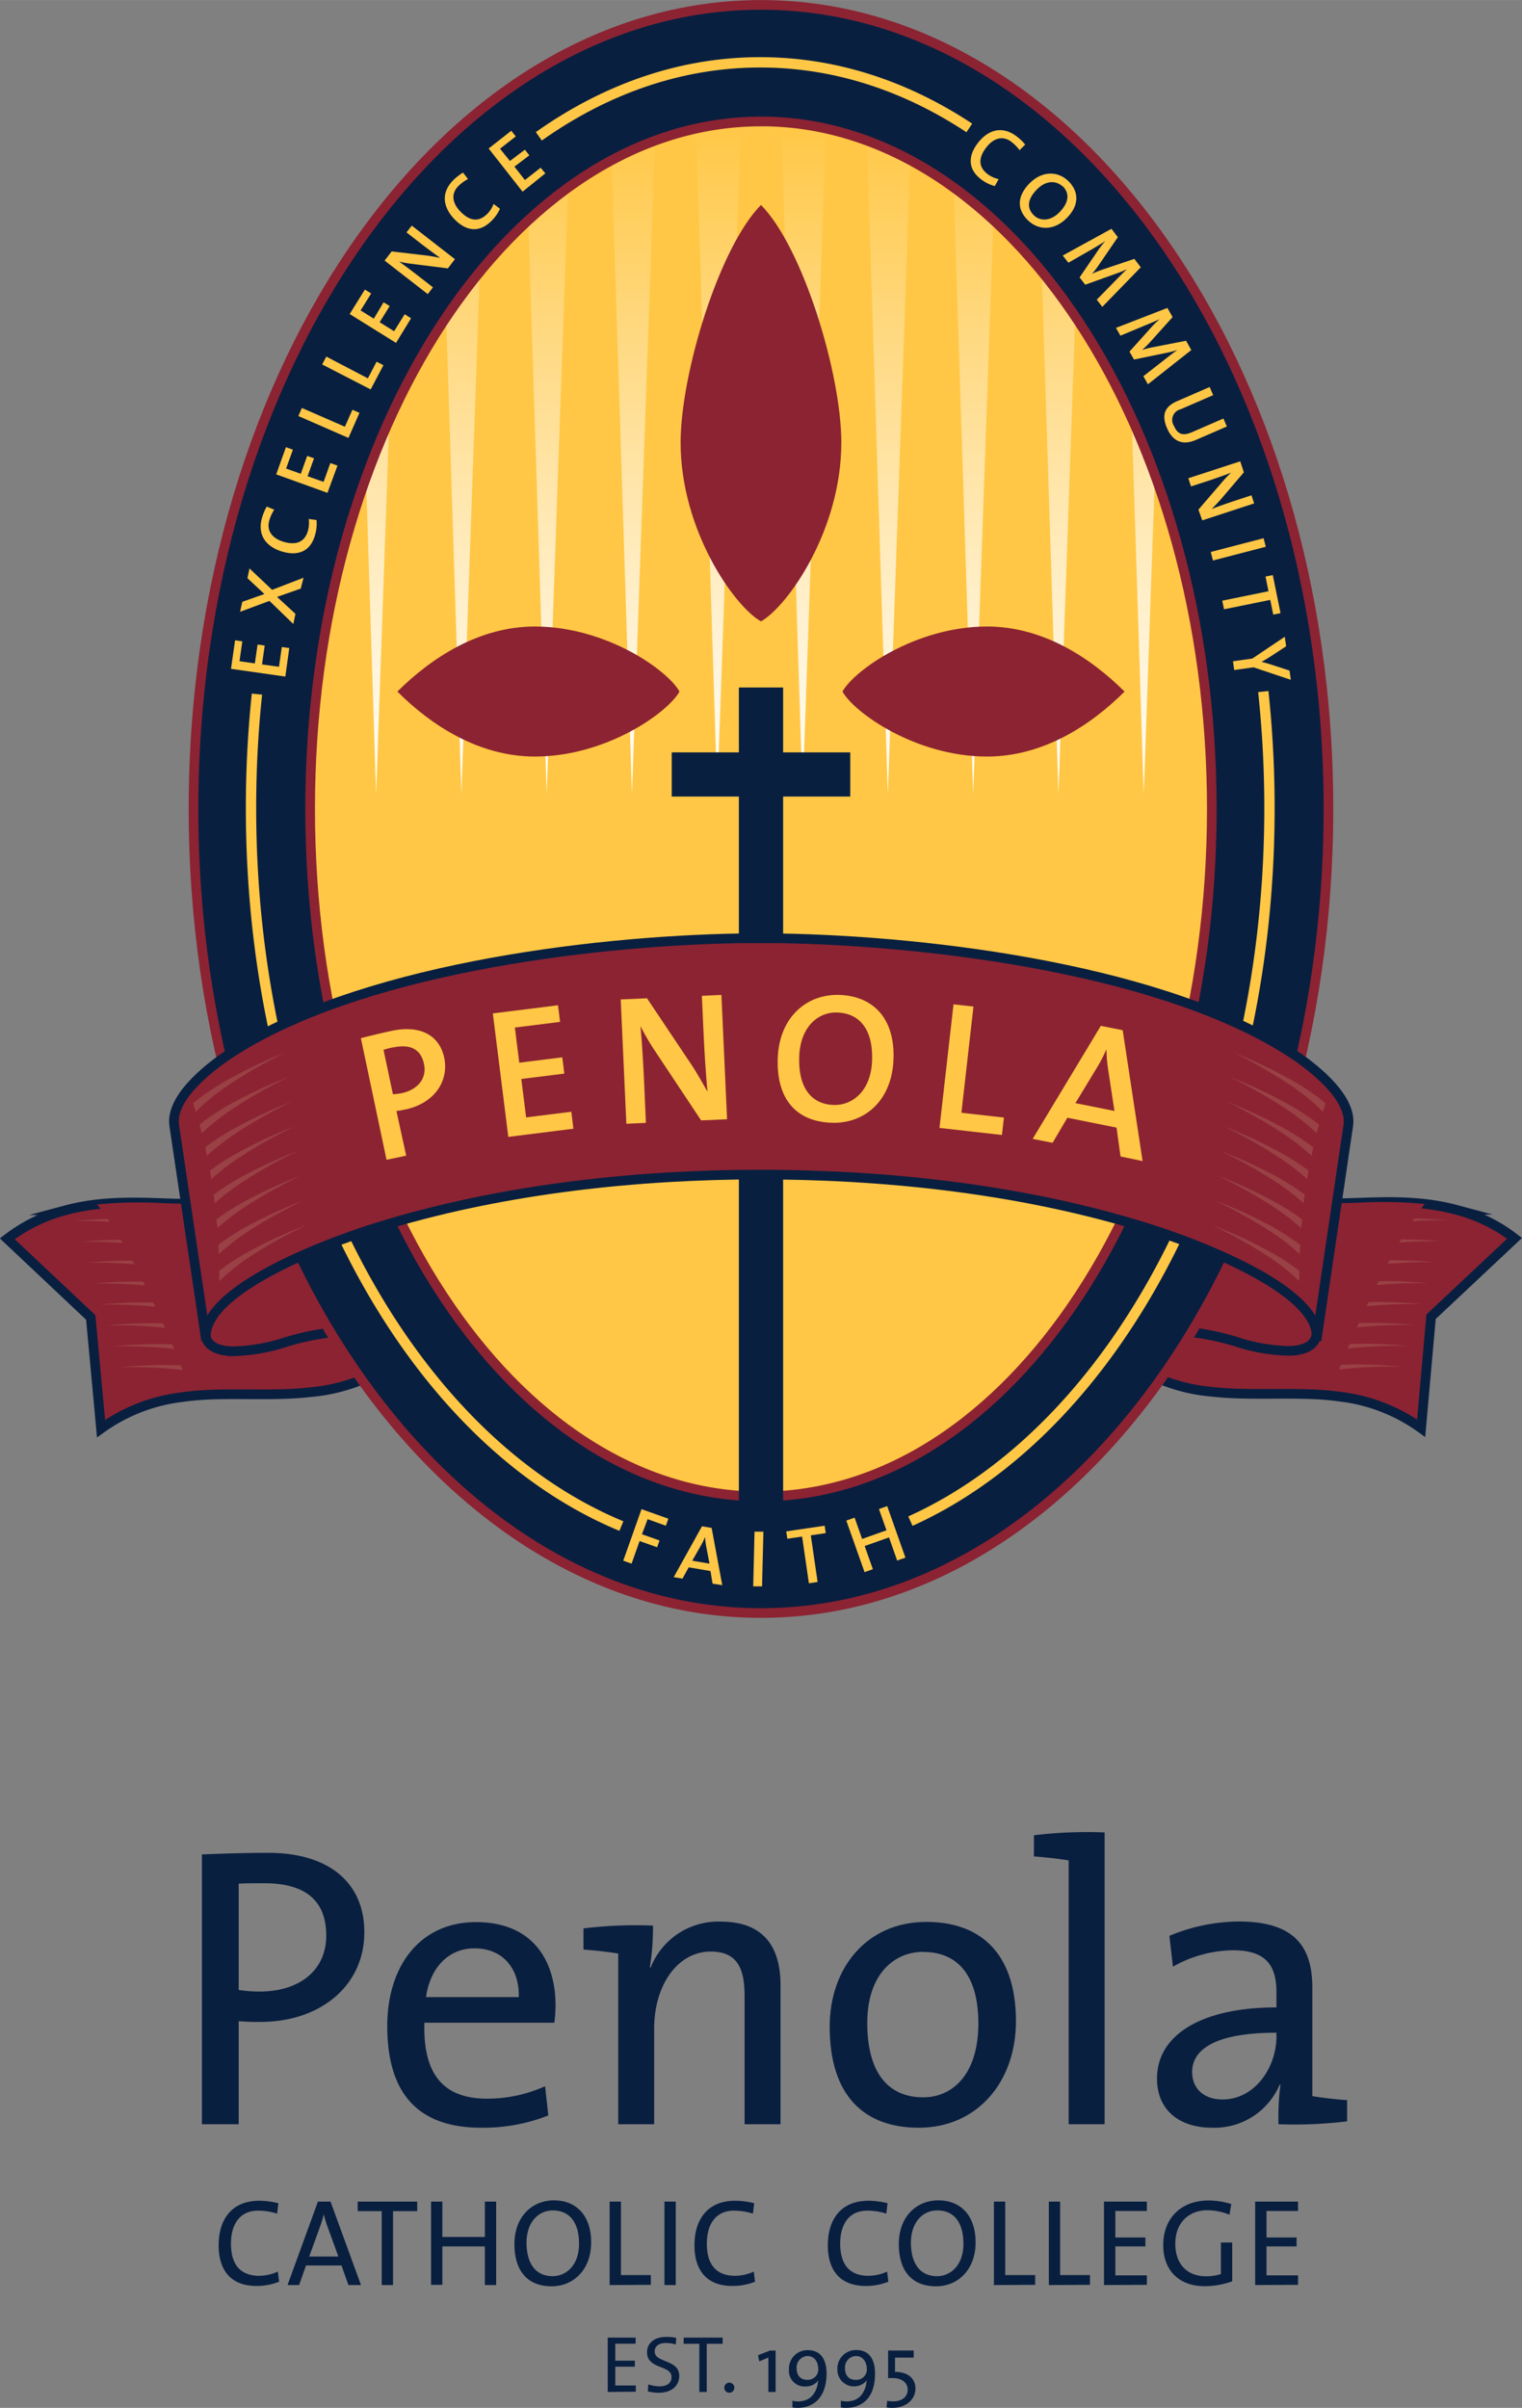 <?xml version="1.0" encoding="UTF-8"?>
<svg xmlns="http://www.w3.org/2000/svg" xmlns:xlink="http://www.w3.org/1999/xlink" width="95.01mm" height="150.3mm" viewBox="0 0 269.33 426.05">
  <rect x="0" y="0" width="269.33" height="426.05" fill="#808080" stroke="none"/>
  <defs>
    <clipPath id="a" transform="translate(-149.12 -70.52)">
      <ellipse cx="283.78" cy="213.66" rx="90.1" ry="131.96" fill="none"></ellipse>
    </clipPath>
    <linearGradient id="b" x1="127.12" y1="140.53" x2="127.12" y2="21.19" gradientUnits="userSpaceOnUse">
      <stop offset="0" stop-color="#fff"></stop>
      <stop offset="1" stop-color="#ffc745"></stop>
    </linearGradient>
    <linearGradient id="c" x1="112.03" y1="140.53" x2="112.03" y2="21.19" xlink:href="#b"></linearGradient>
    <linearGradient id="d" x1="96.93" y1="140.53" x2="96.93" y2="21.19" xlink:href="#b"></linearGradient>
    <linearGradient id="e" x1="81.84" y1="140.53" x2="81.84" y2="21.19" xlink:href="#b"></linearGradient>
    <linearGradient id="f" x1="66.75" y1="140.53" x2="66.75" y2="21.19" xlink:href="#b"></linearGradient>
    <linearGradient id="g" x1="202.58" y1="140.53" x2="202.58" y2="21.19" xlink:href="#b"></linearGradient>
    <linearGradient id="h" x1="187.49" y1="140.53" x2="187.49" y2="21.19" xlink:href="#b"></linearGradient>
    <linearGradient id="i" x1="172.4" y1="140.53" x2="172.4" y2="21.19" xlink:href="#b"></linearGradient>
    <linearGradient id="j" x1="157.3" y1="140.53" x2="157.3" y2="21.19" xlink:href="#b"></linearGradient>
    <linearGradient id="k" x1="142.21" y1="140.53" x2="142.21" y2="21.19" xlink:href="#b"></linearGradient>
  </defs>
  <g style="isolation:isolate">
    <path d="M364.54,274.83a7.49,7.49,0,0,0,2.9,5.49c3.56,2.59,9.82,2.75,14.47,3,3.54.16,5.89.06,7.76,0,5.36-.19,11.18-.34,17.11,1.25a28.58,28.58,0,0,1,10.35,5.06L402.36,303.5l-1.76,19.72a30.67,30.67,0,0,0-14.16-5.55,49.28,49.28,0,0,0-5.06-.45c-5.9-.25-12,.21-17.7-.43a31.17,31.17,0,0,1-10-2.54c-1.44-.74-4.21-2.53-3.21-5.05C354.84,298.14,364.54,274.83,364.54,274.83Z" transform="translate(-149.12 -70.52)" fill="#8c2332" stroke="#091f40" stroke-miterlimit="10" stroke-width="1.71"></path>
    <path d="M389.16,288a40.47,40.47,0,0,1,5.29-1,81.94,81.94,0,0,1,10.87-.56,83.15,83.15,0,0,0-10.94-.25,39.4,39.4,0,0,0-5.5.62l-1.06.23c-.05.47-.09.94-.15,1.41C388.16,288.3,388.65,288.15,389.16,288Z" transform="translate(-149.12 -70.52)" fill="#994145"></path>
    <path d="M388,291.7a40.47,40.47,0,0,1,5.29-1,81.79,81.79,0,0,1,10.86-.54,81.42,81.42,0,0,0-10.94-.27,39.12,39.12,0,0,0-5.48.62l-.36.08c-.07.45-.15.91-.23,1.36Z" transform="translate(-149.12 -70.52)" fill="#994145"></path>
    <path d="M386.86,295.39a40.64,40.64,0,0,1,5.28-1,81.87,81.87,0,0,1,10.86-.53,83,83,0,0,0-10.93-.28,41.31,41.31,0,0,0-5.3.59c-.09.44-.2.89-.3,1.33Z" transform="translate(-149.12 -70.52)" fill="#994145"></path>
    <path d="M385.71,299.08a37.26,37.26,0,0,1,5.28-1,81.71,81.71,0,0,1,10.85-.51,81.12,81.12,0,0,0-10.92-.3,39.63,39.63,0,0,0-4.95.54c-.11.43-.24.86-.35,1.29Z" transform="translate(-149.12 -70.52)" fill="#994145"></path>
    <path d="M389.84,301.77a81.56,81.56,0,0,1,10.84-.5,82.7,82.7,0,0,0-10.91-.31,41.14,41.14,0,0,0-4.8.51c-.13.43-.25.86-.39,1.29A38.43,38.43,0,0,1,389.84,301.77Z" transform="translate(-149.12 -70.52)" fill="#994145"></path>
    <path d="M383.42,306.45a38.28,38.28,0,0,1,5.27-1,81.33,81.33,0,0,1,10.83-.48,80.88,80.88,0,0,0-10.9-.33,39.76,39.76,0,0,0-4.84.52c-.15.43-.27.87-.43,1.3Z" transform="translate(-149.12 -70.52)" fill="#994145"></path>
    <path d="M382.27,310.14a38.43,38.43,0,0,1,5.26-1,81.48,81.48,0,0,1,10.83-.47,82.35,82.35,0,0,0-10.89-.34,39.68,39.68,0,0,0-5.07.55c-.18.45-.34.91-.53,1.37C382,310.22,382.13,310.17,382.27,310.14Z" transform="translate(-149.12 -70.52)" fill="#994145"></path>
    <path d="M386.31,312a39.13,39.13,0,0,0-5.47.61h0c-.23.49-.44,1-.67,1.47.32-.1.64-.2,1-.28a38.43,38.43,0,0,1,5.26-1,81.25,81.25,0,0,1,10.82-.45A80.68,80.68,0,0,0,386.31,312Z" transform="translate(-149.12 -70.52)" fill="#994145"></path>
    <path d="M364.54,274.83a7.49,7.49,0,0,0,2.9,5.49c3.56,2.59,9.82,2.75,14.47,3,3.54.16,5.89.06,7.76,0a76.57,76.57,0,0,1,11.57.23c-5.16,6.35-12,21.16-15.84,31-.67-.06-1.34-.13-2-.16-6.1-.3-12.4.1-18.32-.6a33.43,33.43,0,0,1-10.4-2.64c-1.21-.6-3.26-1.9-3.53-3.68C355.78,295.88,364.54,274.83,364.54,274.83Z" transform="translate(-149.12 -70.52)" fill="#8c2332" style="mix-blend-mode:multiply"></path>
    <path d="M350.44,309.21l11.35-28.55c7.42,1.55,19.78,10.34,20.42,23.13-.55,1.22.2,2.44-.34,3.65-.84,1.85-3.29,2.06-4.6,2.1a32,32,0,0,1-9.49-1.65,45.85,45.85,0,0,0-9.2-1.8c-1.73-.12-4.46-.13-6.36,1A4.22,4.22,0,0,0,350.44,309.21Z" transform="translate(-149.12 -70.52)" fill="#8c2332" stroke="#091f40" stroke-miterlimit="10" stroke-width="1.71" style="mix-blend-mode:multiply"></path>
    <path d="M203,274.91a7.51,7.51,0,0,1-2.9,5.49c-3.56,2.58-9.82,2.74-14.47,3-3.54.17-5.89.07-7.76,0-5.36-.19-11.18-.34-17.11,1.25a28.9,28.9,0,0,0-10.35,5.06l14.77,13.92L167,323.3a30.61,30.61,0,0,1,14.16-5.55,49.53,49.53,0,0,1,5.06-.46c5.9-.24,12,.22,17.7-.43a31.09,31.09,0,0,0,10-2.53c1.44-.74,4.22-2.53,3.21-5.06C212.72,298.21,203,274.91,203,274.91Z" transform="translate(-149.12 -70.52)" fill="#8c2332" stroke="#091f40" stroke-miterlimit="10" stroke-width="1.71"></path>
    <path d="M178.4,288.09a38.89,38.89,0,0,0-5.29-1,81.88,81.88,0,0,0-10.86-.55,81.38,81.38,0,0,1,10.94-.26,42.71,42.71,0,0,1,5.49.62l1.07.24c0,.47.09.94.14,1.41C179.4,288.37,178.91,288.22,178.4,288.09Z" transform="translate(-149.12 -70.52)" fill="#994145"></path>
    <path d="M179.55,291.77a40.64,40.64,0,0,0-5.28-1,82,82,0,0,0-10.87-.54,83.15,83.15,0,0,1,10.94-.27,42.36,42.36,0,0,1,5.48.62l.37.08c.06.46.14.91.22,1.37Z" transform="translate(-149.12 -70.52)" fill="#994145"></path>
    <path d="M180.7,295.46a40.32,40.32,0,0,0-5.28-1,81.87,81.87,0,0,0-10.86-.52,81.31,81.31,0,0,1,10.93-.29,41.31,41.31,0,0,1,5.3.59c.09.45.2.89.3,1.34Z" transform="translate(-149.12 -70.52)" fill="#994145"></path>
    <path d="M181.85,299.15a38.71,38.71,0,0,0-5.28-1,80.06,80.06,0,0,0-10.85-.52,82.8,82.8,0,0,1,10.92-.3,43.79,43.79,0,0,1,5,.54c.11.43.24.86.35,1.3Z" transform="translate(-149.12 -70.52)" fill="#994145"></path>
    <path d="M177.72,301.85a81.56,81.56,0,0,0-10.84-.5,81,81,0,0,1,10.91-.32,41.17,41.17,0,0,1,4.8.52c.13.43.25.85.39,1.28A38.41,38.41,0,0,0,177.72,301.85Z" transform="translate(-149.12 -70.52)" fill="#994145"></path>
    <path d="M184.15,306.52a38.69,38.69,0,0,0-5.28-1,81.33,81.33,0,0,0-10.83-.49,82.55,82.55,0,0,1,10.9-.32,39.73,39.73,0,0,1,4.84.51c.15.43.28.87.43,1.3Z" transform="translate(-149.12 -70.52)" fill="#994145"></path>
    <path d="M185.29,310.21a37,37,0,0,0-5.26-1,81.4,81.4,0,0,0-10.83-.47,80.78,80.78,0,0,1,10.9-.34,38,38,0,0,1,5.06.54c.18.46.34.92.53,1.37Z" transform="translate(-149.12 -70.52)" fill="#994145"></path>
    <path d="M181.25,312.11a37.66,37.66,0,0,1,5.47.6h0c.22.49.43,1,.66,1.47l-1-.29a37,37,0,0,0-5.26-1,81.25,81.25,0,0,0-10.82-.46A82.35,82.35,0,0,1,181.25,312.11Z" transform="translate(-149.12 -70.52)" fill="#994145"></path>
    <path d="M203,274.91a7.51,7.51,0,0,1-2.9,5.49c-3.56,2.58-9.82,2.74-14.47,3-3.54.17-5.89.07-7.76,0a77.93,77.93,0,0,0-11.57.23c5.16,6.36,12,21.16,15.84,31,.67-.06,1.34-.12,2-.16,6.1-.3,12.4.11,18.32-.59a33.71,33.71,0,0,0,10.4-2.64c1.21-.61,3.26-1.9,3.53-3.68C211.78,296,203,274.91,203,274.91Z" transform="translate(-149.12 -70.52)" fill="#8c2332" style="mix-blend-mode:multiply"></path>
    <path d="M217.12,309.28l-11.35-28.54c-7.42,1.54-19.78,10.33-20.42,23.13.55,1.22-.2,2.43.34,3.65.84,1.84,3.29,2.06,4.6,2.09a32,32,0,0,0,9.49-1.65,45.85,45.85,0,0,1,9.2-1.8c1.73-.11,4.46-.12,6.36,1A4.24,4.24,0,0,1,217.12,309.28Z" transform="translate(-149.12 -70.52)" fill="#8c2332" stroke="#091f40" stroke-miterlimit="10" stroke-width="1.71" style="mix-blend-mode:multiply"></path>
    <ellipse cx="134.66" cy="143.14" rx="90.1" ry="131.96" fill="#ffc745"></ellipse>
    <g clip-path="url(#a)">
      <g style="mix-blend-mode:multiply">
        <polygon points="131.13 21.19 126.93 140.53 123.11 21.19 131.13 21.19" fill="url(#b)"></polygon>
        <polygon points="116.04 21.19 111.83 140.53 108.01 21.19 116.04 21.19" fill="url(#c)"></polygon>
        <polygon points="100.94 21.19 96.74 140.53 92.92 21.19 100.94 21.19" fill="url(#d)"></polygon>
        <polygon points="85.85 21.19 81.65 140.53 77.83 21.19 85.85 21.19" fill="url(#e)"></polygon>
        <polygon points="70.76 21.19 66.56 140.53 62.73 21.19 70.76 21.19" fill="url(#f)"></polygon>
        <polygon points="206.59 21.19 202.39 140.53 198.57 21.19 206.59 21.19" fill="url(#g)"></polygon>
        <polygon points="191.5 21.19 187.3 140.53 183.48 21.19 191.5 21.19" fill="url(#h)"></polygon>
        <polygon points="176.41 21.19 172.21 140.53 168.38 21.19 176.41 21.19" fill="url(#i)"></polygon>
        <polygon points="161.32 21.19 157.11 140.53 153.29 21.19 161.32 21.19" fill="url(#j)"></polygon>
        <polygon points="146.22 21.19 142.02 140.53 138.2 21.19 146.22 21.19" fill="url(#k)"></polygon>
      </g>
    </g>
    <path d="M283.78,355.93c-55.37,0-100.42-63.82-100.42-142.27s45-142.28,100.42-142.28S384.2,135.2,384.2,213.66,339.15,355.93,283.78,355.93Zm0-263.92c-44,0-79.78,54.57-79.78,121.65S239.79,335.3,283.78,335.3s79.78-54.57,79.78-121.64S327.77,92,283.78,92Z" transform="translate(-149.12 -70.52)" fill="#091f40" stroke="#8c2332" stroke-miterlimit="10" stroke-width="1.71"></path>
    <path d="M372.67,192.88a193.91,193.91,0,0,1,1.09,20.64c0,59.34-26.74,109.54-63.54,126.15" transform="translate(-149.12 -70.52)" fill="none" stroke="#ffc745" stroke-miterlimit="10" stroke-width="1.83"></path>
    <path d="M244.47,94.63c11.85-8.39,25.14-13.09,39.18-13.09,13.19,0,25.72,4.15,37,11.61" transform="translate(-149.12 -70.52)" fill="none" stroke="#ffc745" stroke-miterlimit="10" stroke-width="1.83"></path>
    <path d="M259.08,340.54c-37.83-15.67-65.54-66.6-65.54-127a191.43,191.43,0,0,1,1.05-20.21" transform="translate(-149.12 -70.52)" fill="none" stroke="#ffc745" stroke-miterlimit="10" stroke-width="1.83"></path>
    <path d="M322.84,102.33c-2.6-1.92-2.31-4.31-.78-6.38,1.79-2.42,4.31-3.28,6.92-1.34a9.54,9.54,0,0,1,1.56,1.48l-1,1a7.12,7.12,0,0,0-1.49-1.51c-1.62-1.2-3.28-.5-4.48,1.13-1.34,1.8-1.32,3.4.37,4.65a5.11,5.11,0,0,0,1.9.85l-.68,1.23A7.05,7.05,0,0,1,322.84,102.33Z" transform="translate(-149.12 -70.52)" fill="#ffc745"></path>
    <path d="M331,109.48c-2.09-2.06-1.77-4.42.31-6.53,2.26-2.29,5.06-2.17,6.88-.38s2,4.21-.29,6.52S332.86,111.28,331,109.48Zm6.13-6c-1.07-1-2.87-1.13-4.5.53s-1.93,3.25-.57,4.59c1,1,2.85,1.19,4.54-.53S338.45,104.72,337.16,103.45Z" transform="translate(-149.12 -70.52)" fill="#ffc745"></path>
    <path d="M343.2,123.54l3.64-3.72c.73-.75,1.24-1.24,1.7-1.68l0,0a15.12,15.12,0,0,1-1.81.75l-5.57,2-1-1.29,3.11-4.55a15,15,0,0,1,1.45-1.88l0,0c-.7.46-1.36.84-2.15,1.32L338.18,117l-1-1.27L345.8,111l1.13,1.48-3.33,4.87a13.77,13.77,0,0,1-1.25,1.62l0,0a17.87,17.87,0,0,1,1.85-.75l5.65-1.9,1.14,1.49-6.81,7Z" transform="translate(-149.12 -70.52)" fill="#ffc745"></path>
    <path d="M351.45,137.08l4.1-3.2c.82-.65,1.39-1.06,1.91-1.44l0,0a15.33,15.33,0,0,1-1.89.5l-5.78,1.19-.8-1.4,3.67-4.09a16.55,16.55,0,0,1,1.69-1.67v0c-.75.36-1.46.65-2.31,1l-4.65,1.94-.79-1.38L355.7,125l.92,1.62L352.68,131a15.12,15.12,0,0,1-1.46,1.44l0,0a14.73,14.73,0,0,1,1.93-.49l5.85-1.14.93,1.64-7.68,6.06Z" transform="translate(-149.12 -70.52)" fill="#ffc745"></path>
    <path d="M355.64,146.29c-1.21-2.78.05-4,1.68-4.75l5.86-2.55.62,1.44-5.75,2.5a1.94,1.94,0,0,0-1.19,2.94c.63,1.45,1.52,1.84,3.18,1.12l5.57-2.42.61,1.41-5.46,2.37C358.39,149.38,356.65,148.62,355.64,146.29Z" transform="translate(-149.12 -70.52)" fill="#ffc745"></path>
    <path d="M361.19,160.69l4.19-4.87a19.84,19.84,0,0,1,1.59-1.67c-.88.36-2.73,1-4,1.43l-3.09,1-.48-1.44,9.19-3,.64,1.95-4,4.69c-.55.63-1.16,1.25-1.71,1.81,1-.41,3-1.1,4.33-1.54l2.73-.9.47,1.44-9.18,3Z" transform="translate(-149.12 -70.52)" fill="#ffc745"></path>
    <path d="M363.37,168.18l9.35-2.43.39,1.51-9.35,2.43Z" transform="translate(-149.12 -70.52)" fill="#ffc745"></path>
    <path d="M373.9,176.66l-8.18,1.66-.31-1.52,8.18-1.67-.53-2.6,1.29-.26,1.37,6.73-1.29.27Z" transform="translate(-149.12 -70.52)" fill="#ffc745"></path>
    <path d="M370.94,188.59l-3.42.48-.21-1.55,3.42-.48,5.74-3.86.24,1.69-2.83,1.85c-.53.33-1,.63-1.52.9v0c.6.14,1.25.34,1.9.55l3.05,1,.23,1.63Z" transform="translate(-149.12 -70.52)" fill="#ffc745"></path>
    <path d="M263.72,339.32l-1,2.67,3.11,1.1-.43,1.2-3.1-1.1-1.42,4-1.47-.52,3.23-9.12,4.75,1.69-.44,1.24Z" transform="translate(-149.12 -70.52)" fill="#ffc745"></path>
    <path d="M275.22,350.73l-.38-2.23-3.85-.66-1.1,2-1.55-.26,5-9,1.71.29L276.93,351ZM274.06,344a13.19,13.19,0,0,1-.17-1.54h0a11.72,11.72,0,0,1-.69,1.44l-1.58,2.77,3.05.52Z" transform="translate(-149.12 -70.52)" fill="#ffc745"></path>
    <path d="M282.41,351.21l.23-9.68,1.57,0-.24,9.68Z" transform="translate(-149.12 -70.52)" fill="#ffc745"></path>
    <path d="M292.6,342.18l1.2,8.26-1.54.22-1.2-8.26-2.62.38-.19-1.3,6.8-1,.19,1.31Z" transform="translate(-149.12 -70.52)" fill="#ffc745"></path>
    <path d="M307.88,346.64l-1.44-4.09-4.31,1.52,1.45,4.1-1.47.52-3.23-9.12,1.47-.52,1.33,3.77,4.31-1.53-1.33-3.76,1.46-.52,3.22,9.12Z" transform="translate(-149.12 -70.52)" fill="#ffc745"></path>
    <path d="M199.61,190.23,190,188.86l.72-5.05L192,184l-.5,3.51,2.72.39.48-3.34,1.26.18-.47,3.34,3,.42.5-3.5,1.32.18Z" transform="translate(-149.12 -70.52)" fill="#ffc745"></path>
    <path d="M202.34,174.66l-4.19,1.47,3.25,3-.37,1.8-4.23-4.09-5.2,1.93L192,177l3.91-1.38-3-2.8.36-1.72,4,3.78,5.56-2.14Z" transform="translate(-149.12 -70.52)" fill="#ffc745"></path>
    <path d="M204.88,165.15c-.87,3.12-3.21,3.7-5.69,3-2.89-.81-4.59-2.87-3.71-6a8.93,8.93,0,0,1,.84-2l1.33.55a7.06,7.06,0,0,0-.88,1.92c-.55,1.95.69,3.25,2.63,3.79,2.17.61,3.65,0,4.22-2a5.24,5.24,0,0,0,.13-2.07l1.38.19A7.13,7.13,0,0,1,204.88,165.15Z" transform="translate(-149.12 -70.52)" fill="#ffc745"></path>
    <path d="M207.07,157.72,198,154.45l1.72-4.81,1.23.44-1.2,3.34,2.6.93,1.13-3.17,1.21.43-1.14,3.17,2.83,1,1.2-3.33,1.26.45Z" transform="translate(-149.12 -70.52)" fill="#ffc745"></path>
    <path d="M210.78,148l-8.86-3.87.62-1.43,7.61,3.32,1.33-3,1.25.54Z" transform="translate(-149.12 -70.52)" fill="#ffc745"></path>
    <path d="M214.71,139.42,206.13,135l.73-1.39,7.36,3.85,1.54-2.95,1.21.63Z" transform="translate(-149.12 -70.52)" fill="#ffc745"></path>
    <path d="M219.2,131.19,211,126.08l2.69-4.33,1.11.69-1.87,3,2.34,1.46L217,124l1.08.67-1.78,2.86,2.56,1.59,1.87-3,1.13.71Z" transform="translate(-149.12 -70.52)" fill="#ffc745"></path>
    <path d="M228.38,118,222,117.2a19.54,19.54,0,0,1-2.26-.4c.78.53,2.35,1.72,3.43,2.56l2.57,2-.93,1.19-7.63-5.93,1.25-1.62,6.12.72c.83.1,1.68.27,2.46.42-.91-.64-2.58-1.88-3.7-2.75l-2.26-1.76.94-1.19,7.63,5.93Z" transform="translate(-149.12 -70.52)" fill="#ffc745"></path>
    <path d="M236.1,109.59c-2.28,2.29-4.61,1.66-6.43-.16-2.14-2.13-2.62-4.75-.32-7.06a10.2,10.2,0,0,1,1.7-1.32l.89,1.14a7.1,7.1,0,0,0-1.71,1.25c-1.42,1.43-1,3.17.46,4.6,1.59,1.59,3.17,1.81,4.66.31a5,5,0,0,0,1.12-1.75l1.12.85A7.1,7.1,0,0,1,236.1,109.59Z" transform="translate(-149.12 -70.52)" fill="#ffc745"></path>
    <path d="M241.59,104.43l-6-7.64,4-3.14.8,1-2.79,2.18L239.36,99,242,97l.79,1L240.15,100l1.85,2.37,2.79-2.18.83,1Z" transform="translate(-149.12 -70.52)" fill="#ffc745"></path>
    <polygon points="150.46 133.12 138.58 133.12 138.58 121.64 130.75 121.64 130.75 133.12 118.87 133.12 118.87 140.94 130.75 140.94 130.75 266 138.58 266 138.58 140.94 150.46 140.94 150.46 133.12" fill="#091f40"></polygon>
    <path d="M219.44,192.88c6,6,14.45,11.5,24.33,11.5,12.58,0,23.51-7.74,25.59-11.5h0c-2.08-3.77-13-11.51-25.59-11.51C233.89,181.37,225.46,186.9,219.44,192.88Z" transform="translate(-149.12 -70.52)" fill="#8c2332"></path>
    <path d="M348.12,192.88c-6,6-14.45,11.5-24.33,11.5-12.58,0-23.51-7.74-25.59-11.5h0c2.08-3.77,13-11.51,25.59-11.51C333.67,181.37,342.1,186.9,348.12,192.88Z" transform="translate(-149.12 -70.52)" fill="#8c2332"></path>
    <path d="M283.78,106.78c7.39,7.45,14.22,29.83,14.22,42.05,0,15.55-9.57,29.06-14.22,31.63h0c-4.65-2.57-14.22-16.08-14.22-31.63C269.56,136.61,276.4,114.23,283.78,106.78Z" transform="translate(-149.12 -70.52)" fill="#8c2332"></path>
    <path d="M387.71,269.65c.78-5.29-7.36-11.06-9.82-12.68-22.32-14.69-63.34-20-91-20.43-2.15,0-4.13,0-6.71,0-27.67.46-68.25,5.84-90.4,20.42-2.46,1.62-10.61,7.39-9.83,12.68q2.92,19.77,5.65,38.06c-1.36-9.18,23.5-17.82,28.4-19.41,20.67-6.71,43.74-9.59,65.64-9.92,2.5,0,5-.05,7.5,0,22.16.27,45.59,3.13,66.55,9.94,4.9,1.59,29.75,10.23,28.39,19.41Q384.79,289.4,387.71,269.65Z" transform="translate(-149.12 -70.52)" fill="#8c2332" stroke="#091f40" stroke-miterlimit="10" stroke-width="1.71"></path>
    <path d="M185,266.05a41.57,41.57,0,0,1,4.58-3.56,83.75,83.75,0,0,1,10.08-5.76,83.77,83.77,0,0,0-10.51,5A42.12,42.12,0,0,0,184.2,265c-.31.24-.61.49-.91.75.16.51.33,1,.48,1.53C184.16,266.82,184.57,266.43,185,266.05Z" transform="translate(-149.12 -70.52)" fill="#994145"></path>
    <path d="M185.52,270.39a41.49,41.49,0,0,1,4.58-3.55,82.28,82.28,0,0,1,10.08-5.74A82.26,82.26,0,0,0,189.67,266a42,42,0,0,0-4.93,3.26l-.31.25.39,1.51Z" transform="translate(-149.12 -70.52)" fill="#994145"></path>
    <path d="M186.05,274.74a40.31,40.31,0,0,1,4.58-3.55,83.47,83.47,0,0,1,10.08-5.72,81.37,81.37,0,0,0-10.5,4.92,40.53,40.53,0,0,0-4.78,3.14c.11.5.2,1,.31,1.51Z" transform="translate(-149.12 -70.52)" fill="#994145"></path>
    <path d="M186.59,279.08a39.25,39.25,0,0,1,4.57-3.54,83.39,83.39,0,0,1,10.08-5.71,81.31,81.31,0,0,0-10.5,4.91,42.17,42.17,0,0,0-4.47,2.91c.09.5.16,1,.24,1.5Z" transform="translate(-149.12 -70.52)" fill="#994145"></path>
    <path d="M191.69,279.89a83.25,83.25,0,0,1,10.08-5.69,81.74,81.74,0,0,0-10.5,4.88,42.89,42.89,0,0,0-4.34,2.82c.07.5.14,1,.2,1.51A40.73,40.73,0,0,1,191.69,279.89Z" transform="translate(-149.12 -70.52)" fill="#994145"></path>
    <path d="M187.65,287.77a39.25,39.25,0,0,1,4.57-3.54,83.68,83.68,0,0,1,10.07-5.66,82.85,82.85,0,0,0-10.49,4.86,41.81,41.81,0,0,0-4.37,2.84c0,.52.12,1,.17,1.55Z" transform="translate(-149.12 -70.52)" fill="#994145"></path>
    <path d="M188.18,292.11a41.2,41.2,0,0,1,4.57-3.53,84.34,84.34,0,0,1,10.08-5.65,83.56,83.56,0,0,0-10.5,4.85,41.57,41.57,0,0,0-4.57,3c0,.55.08,1.1.1,1.66Z" transform="translate(-149.12 -70.52)" fill="#994145"></path>
    <path d="M192.86,292.13a40.52,40.52,0,0,0-4.93,3.23l0,0c0,.61,0,1.22,0,1.83l.8-.76a39,39,0,0,1,4.56-3.52,83.46,83.46,0,0,1,10.07-5.63A84,84,0,0,0,192.86,292.13Z" transform="translate(-149.12 -70.52)" fill="#994145"></path>
    <path d="M382,266.05a42.65,42.65,0,0,0-4.59-3.56,83.63,83.63,0,0,0-10.07-5.76,84.32,84.32,0,0,1,10.5,5,41.3,41.3,0,0,1,4.94,3.26c.31.24.61.49.91.75-.16.51-.33,1-.48,1.53C382.79,266.82,382.39,266.43,382,266.05Z" transform="translate(-149.12 -70.52)" fill="#994145"></path>
    <path d="M381.43,270.39a41.49,41.49,0,0,0-4.58-3.55,81.54,81.54,0,0,0-10.08-5.74A82.26,82.26,0,0,1,377.28,266a42.12,42.12,0,0,1,4.94,3.26l.31.25c-.14.5-.27,1-.4,1.51Z" transform="translate(-149.12 -70.52)" fill="#994145"></path>
    <path d="M380.9,274.74a40.31,40.31,0,0,0-4.58-3.55,84.11,84.11,0,0,0-10.07-5.72,82.64,82.64,0,0,1,10.5,4.92,42.24,42.24,0,0,1,4.78,3.14c-.12.5-.21,1-.31,1.51C381.11,274.94,381,274.83,380.9,274.74Z" transform="translate(-149.12 -70.52)" fill="#994145"></path>
    <path d="M380.37,279.08a40.23,40.23,0,0,0-4.58-3.54,84,84,0,0,0-10.07-5.71,82.57,82.57,0,0,1,10.5,4.91,43.09,43.09,0,0,1,4.46,2.91c-.09.5-.16,1-.24,1.5Z" transform="translate(-149.12 -70.52)" fill="#994145"></path>
    <path d="M375.26,279.89a83.13,83.13,0,0,0-10.07-5.69,81.61,81.61,0,0,1,10.49,4.88A42.89,42.89,0,0,1,380,281.9c-.07.5-.14,1-.2,1.51A39.84,39.84,0,0,0,375.26,279.89Z" transform="translate(-149.12 -70.52)" fill="#994145"></path>
    <path d="M379.3,287.77a39.25,39.25,0,0,0-4.57-3.54,82.91,82.91,0,0,0-10.07-5.66,82.85,82.85,0,0,1,10.49,4.86,41.81,41.81,0,0,1,4.37,2.84c0,.52-.12,1-.16,1.55Z" transform="translate(-149.12 -70.52)" fill="#994145"></path>
    <path d="M378.77,292.11a40.29,40.29,0,0,0-4.57-3.53,85,85,0,0,0-10.07-5.65,82.78,82.78,0,0,1,10.49,4.85,41.57,41.57,0,0,1,4.57,3c0,.55-.07,1.1-.09,1.66C379,292.32,378.88,292.21,378.77,292.11Z" transform="translate(-149.12 -70.52)" fill="#994145"></path>
    <path d="M374.09,292.13a39,39,0,0,1,4.93,3.23l0,0c0,.61,0,1.22,0,1.83l-.79-.76a40,40,0,0,0-4.57-3.52,82.7,82.7,0,0,0-10.07-5.63A83.3,83.3,0,0,1,374.09,292.13Z" transform="translate(-149.12 -70.52)" fill="#994145"></path>
    <path d="M220.88,266.82c-.48.1-1.06.22-1.61.28L221,275l-3.48.73-4.54-21.52c1.64-.42,3.48-.87,5.48-1.3,5.11-1.07,8.44.82,9.28,4.81C228.57,261.93,225.88,265.76,220.88,266.82Zm-2.12-11a16.86,16.86,0,0,0-1.77.45l1.66,7.87a14.42,14.42,0,0,0,1.56-.19c2.89-.65,4.47-2.65,3.94-5.16S221.88,255.19,218.76,255.84Z" transform="translate(-149.12 -70.52)" fill="#ffc745"></path>
    <path d="M239.07,271.68l-2.74-21.85,11.53-1.44.37,2.94-8,1,.78,6.22,7.61-.95.36,2.88-7.61.95.85,6.8,8-1,.37,3Z" transform="translate(-149.12 -70.52)" fill="#ffc745"></path>
    <path d="M273.19,268.76l-8.09-12.17a45,45,0,0,1-2.65-4.52c.23,2.15.5,6.61.64,9.73l.33,7.4-3.46.16-1-22,4.65-.21,7.81,11.67c1.05,1.58,2,3.3,2.9,4.86-.25-2.5-.56-7.22-.7-10.45l-.3-6.51,3.46-.16,1,22Z" transform="translate(-149.12 -70.52)" fill="#ffc745"></path>
    <path d="M296.23,269.18c-6.68-.26-9.74-4.72-9.48-11.46.28-7.3,5.2-11.39,11-11.16s9.77,4.06,9.48,11.42S302.06,269.4,296.23,269.18Zm1.08-19.51c-3.39-.13-6.56,2.49-6.76,7.77-.2,5,1.73,8.42,6.06,8.59,3.26.12,6.62-2.36,6.83-7.83C303.64,252.89,301.41,249.83,297.31,249.67Z" transform="translate(-149.12 -70.52)" fill="#ffc745"></path>
    <path d="M315.37,270.09l2.48-21.87,3.53.4-2.13,18.79,7.52.85-.35,3.08Z" transform="translate(-149.12 -70.52)" fill="#ffc745"></path>
    <path d="M347.41,275.14l-.71-5.1L338,268.29l-2.62,4.44-3.52-.7,12.06-20,3.87.77,3.52,23.16Zm-2.19-15.35a24.09,24.09,0,0,1-.3-3.51l-.06,0a25,25,0,0,1-1.68,3.23l-3.76,6.2,6.91,1.38Z" transform="translate(-149.12 -70.52)" fill="#ffc745"></path>
    <path d="M195.18,428.28a35.39,35.39,0,0,1-3.82-.14v18.24h-6.51V398.64c3.54-.14,7.43-.28,11.74-.28,11,0,17,5.52,17,14C213.64,421.7,206,428.28,195.18,428.28Zm.7-24.54c-1.77,0-3.18,0-4.52.07v18.81a23,23,0,0,0,3.89.28c7.07-.07,11.6-3.89,11.6-9.9S203.38,403.74,195.88,403.74Z" transform="translate(-149.12 -70.52)" fill="#091f40"></path>
    <path d="M247.22,428.42h-23c-.28,9.41,3.61,13.44,11.1,13.44a25,25,0,0,0,10.26-2.2l.57,5.17A31.35,31.35,0,0,1,234.27,447c-10.82,0-16.62-5.66-16.62-18,0-10.53,5.73-18.38,15.7-18.38s14.08,6.71,14.08,14.78A26.6,26.6,0,0,1,247.22,428.42Zm-14.15-13.16c-4.6,0-7.85,3.47-8.56,8.63h16.41C241.06,418.73,238,415.26,233.07,415.26Z" transform="translate(-149.12 -70.52)" fill="#091f40"></path>
    <path d="M264.12,418.59l.14.07a12.84,12.84,0,0,1,12.37-8.13c8.07,0,10.61,5,10.61,11.24v24.61h-6.36v-22.7c0-4.95-1.35-7.85-6-7.85-5.8,0-10,5.87-10,13.65v16.9h-6.36v-30.2c-1.7-.28-4.1-.56-6.15-.7v-3.75a77.32,77.32,0,0,1,12.3-.5A43.44,43.44,0,0,1,264.12,418.59Z" transform="translate(-149.12 -70.52)" fill="#091f40"></path>
    <path d="M311.71,447c-9.55,0-15.77-5.52-15.77-17.89,0-10.33,6.51-18.53,17.11-18.53,9,0,15.85,4.95,15.85,17.61C328.9,438.81,322.11,447,311.71,447Zm.78-31.12c-5.09,0-9.9,3.89-9.9,12.59,0,8.49,3.46,13.15,9.9,13.15,5.23,0,9.76-4.1,9.76-13.08C322.25,420.57,319,415.9,312.49,415.9Z" transform="translate(-149.12 -70.52)" fill="#091f40"></path>
    <path d="M344.59,446.38h-6.36V399.7c-1.7-.28-4.1-.56-6.15-.7v-3.75a78.94,78.94,0,0,1,12.51-.5Z" transform="translate(-149.12 -70.52)" fill="#091f40"></path>
    <path d="M375.36,446.38a43.74,43.74,0,0,1,.35-7h-.14A12.54,12.54,0,0,1,363.62,447c-5.8,0-9.76-3.11-9.76-8.7,0-7.71,7.85-12.59,21.14-12.59v-2.62c0-4.88-1.91-7.49-7.71-7.49a22.19,22.19,0,0,0-10.61,2.9l-.63-5.45a32.31,32.31,0,0,1,12.3-2.54c10.12,0,13,4.73,13,11.74v19.16c1.7.29,4.1.57,6.15.71v3.75A76.35,76.35,0,0,1,375.36,446.38ZM375,430.19c-12.23,0-14.92,3.75-14.92,6.93,0,3,2.12,4.88,5.38,4.88,5.72,0,9.54-5.66,9.54-11.18Z" transform="translate(-149.12 -70.52)" fill="#091f40"></path>
    <path d="M194.52,475c-4.74,0-6.71-3-6.71-7.18,0-4.51,2.23-7.9,7.22-7.9a14.17,14.17,0,0,1,3.35.44l-.22,1.84a11.3,11.3,0,0,0-3.35-.53c-3.37,0-4.82,2.58-4.82,5.82,0,3.63,1.58,5.71,5,5.71a8.18,8.18,0,0,0,3.3-.74l.22,1.79A10.73,10.73,0,0,1,194.52,475Z" transform="translate(-149.12 -70.52)" fill="#091f40"></path>
    <path d="M210.78,474.84l-1.23-3.46h-6.28l-1.22,3.46H200l5.38-14.77h2.23L213,474.84Zm-3.7-10.33a15.58,15.58,0,0,1-.66-2.21h0a20.34,20.34,0,0,1-.68,2.24l-1.9,5.25H209Z" transform="translate(-149.12 -70.52)" fill="#091f40"></path>
    <path d="M218.67,461.76v13.08h-2V461.76h-4.25v-1.69h10.53v1.69Z" transform="translate(-149.12 -70.52)" fill="#091f40"></path>
    <path d="M234.92,474.84V468H227.4v6.8h-2V460.07h2v6.26h7.52v-6.26h2v14.77Z" transform="translate(-149.12 -70.52)" fill="#091f40"></path>
    <path d="M246.73,475.06c-4.44,0-6.58-2.95-6.58-7.44,0-4.92,3.15-7.77,7-7.77s6.58,2.58,6.58,7.44S250.58,475.06,246.73,475.06Zm.2-13.43c-2.45,0-4.64,2-4.64,5.71,0,3.52,1.49,5.93,4.62,5.93,2.4,0,4.68-1.93,4.68-5.74S249.88,461.63,246.93,461.63Z" transform="translate(-149.12 -70.52)" fill="#091f40"></path>
    <path d="M257,474.84V460.07h2v13h5.29v1.73Z" transform="translate(-149.12 -70.52)" fill="#091f40"></path>
    <path d="M266.7,474.84V460.07h2v14.77Z" transform="translate(-149.12 -70.52)" fill="#091f40"></path>
    <path d="M278.73,475c-4.75,0-6.72-3-6.72-7.18,0-4.51,2.24-7.9,7.22-7.9a14.17,14.17,0,0,1,3.35.44l-.22,1.84a11.19,11.19,0,0,0-3.34-.53c-3.37,0-4.82,2.58-4.82,5.82,0,3.63,1.58,5.71,5,5.71a8.19,8.19,0,0,0,3.31-.74l.22,1.79A10.73,10.73,0,0,1,278.73,475Z" transform="translate(-149.12 -70.52)" fill="#091f40"></path>
    <path d="M302.33,475c-4.75,0-6.72-3-6.72-7.18,0-4.51,2.23-7.9,7.22-7.9a14.17,14.17,0,0,1,3.35.44l-.22,1.84a11.2,11.2,0,0,0-3.35-.53c-3.37,0-4.81,2.58-4.81,5.82,0,3.63,1.58,5.71,5,5.71a8.23,8.23,0,0,0,3.31-.74l.21,1.79A10.64,10.64,0,0,1,302.33,475Z" transform="translate(-149.12 -70.52)" fill="#091f40"></path>
    <path d="M314.76,475.06c-4.45,0-6.59-2.95-6.59-7.44,0-4.92,3.15-7.77,7-7.77s6.59,2.58,6.59,7.44S318.61,475.06,314.76,475.06Zm.19-13.43c-2.45,0-4.64,2-4.64,5.71,0,3.52,1.49,5.93,4.62,5.93,2.41,0,4.68-1.93,4.68-5.74S317.91,461.63,315,461.63Z" transform="translate(-149.12 -70.52)" fill="#091f40"></path>
    <path d="M325,474.84V460.07h2v13h5.3v1.73Z" transform="translate(-149.12 -70.52)" fill="#091f40"></path>
    <path d="M334.72,474.84V460.07h2v13H342v1.73Z" transform="translate(-149.12 -70.52)" fill="#091f40"></path>
    <path d="M344.48,474.84V460.07h7.59v1.66h-5.58v4.69h5.32V468h-5.32v5.12h5.58v1.68Z" transform="translate(-149.12 -70.52)" fill="#091f40"></path>
    <path d="M366.68,462.39a10.49,10.49,0,0,0-3.94-.79c-3,0-5.64,2-5.64,5.91,0,3.68,2.14,5.78,5.47,5.78a8.7,8.7,0,0,0,2.6-.4v-5.58h2v6.87a14.48,14.48,0,0,1-4.88.86c-4.46,0-7.33-2.72-7.33-7.29s3-7.87,8-7.87a13.18,13.18,0,0,1,4.05.63Z" transform="translate(-149.12 -70.52)" fill="#091f40"></path>
    <path d="M371.23,474.84V460.07h7.59v1.66h-5.58v4.69h5.32V468h-5.32v5.12h5.58v1.68Z" transform="translate(-149.12 -70.52)" fill="#091f40"></path>
    <path d="M256.66,493.76v-9.62h4.94v1.08H258v3h3.46v1.06H258v3.33h3.63v1.1Z" transform="translate(-149.12 -70.52)" fill="#091f40"></path>
    <path d="M265.71,493.89a7.7,7.7,0,0,1-1.94-.23l.07-1.25a6.27,6.27,0,0,0,2,.35c1.16,0,2.11-.47,2.11-1.65,0-2.17-4.33-1.31-4.33-4.38,0-1.58,1.25-2.72,3.42-2.72a8.42,8.42,0,0,1,1.74.17l-.07,1.17a6.49,6.49,0,0,0-1.74-.26c-1.31,0-2,.6-2,1.5,0,2.08,4.35,1.33,4.35,4.33C269.3,492.65,268,493.89,265.71,493.89Z" transform="translate(-149.12 -70.52)" fill="#091f40"></path>
    <path d="M274.18,485.23v8.53h-1.31v-8.53H270.1v-1.09H277v1.09Z" transform="translate(-149.12 -70.52)" fill="#091f40"></path>
    <path d="M279.07,493a.89.89,0,1,1-.88-.89A.89.89,0,0,1,279.07,493Z" transform="translate(-149.12 -70.52)" fill="#091f40"></path>
    <path d="M285.09,493.76v-6.1l-1.61.68-.22-1.09,2.11-.82h1v7.33Z" transform="translate(-149.12 -70.52)" fill="#091f40"></path>
    <path d="M290.19,496.57a5.61,5.61,0,0,1-.85-.08V495.3a4.16,4.16,0,0,0,.92.13c2,0,3.1-1.07,3.55-3,0-.19.09-.52.12-.73h0a2.71,2.71,0,0,1-2.28,1.08,2.76,2.76,0,0,1-2.92-3,3.27,3.27,0,0,1,3.39-3.42c1.9,0,3.27,1.25,3.27,4.13C295.37,494.46,293.37,496.57,290.19,496.57ZM292,487.4a2,2,0,0,0-1.91,2.13c0,1.32.69,2.08,1.89,2.08a1.87,1.87,0,0,0,1.95-1.85C293.9,488.39,293.23,487.4,292,487.4Z" transform="translate(-149.12 -70.52)" fill="#091f40"></path>
    <path d="M298.77,496.57a5.61,5.61,0,0,1-.85-.08V495.3a4.17,4.17,0,0,0,.93.13c2,0,3.09-1.07,3.55-3,0-.19.08-.52.11-.73h0a2.94,2.94,0,0,1-5.21-1.94,3.28,3.28,0,0,1,3.4-3.42c1.89,0,3.26,1.25,3.26,4.13C304,494.46,302,496.57,298.77,496.57Zm1.79-9.17a2,2,0,0,0-1.91,2.13c0,1.32.68,2.08,1.88,2.08a1.87,1.87,0,0,0,2-1.85C302.48,488.39,301.81,487.4,300.56,487.4Z" transform="translate(-149.12 -70.52)" fill="#091f40"></path>
    <path d="M307,496.57a6.83,6.83,0,0,1-1-.08l.12-1.17a6,6,0,0,0,1,.1c1.75,0,2.62-.9,2.62-2.07s-.94-2.05-2.69-2.05h-.77v-4.88h4.53v1.26H307.5v2.52c2.35,0,3.62,1.24,3.62,2.94C311.12,495.12,309.41,496.57,307,496.57Z" transform="translate(-149.12 -70.52)" fill="#091f40"></path>
  </g>
</svg>
